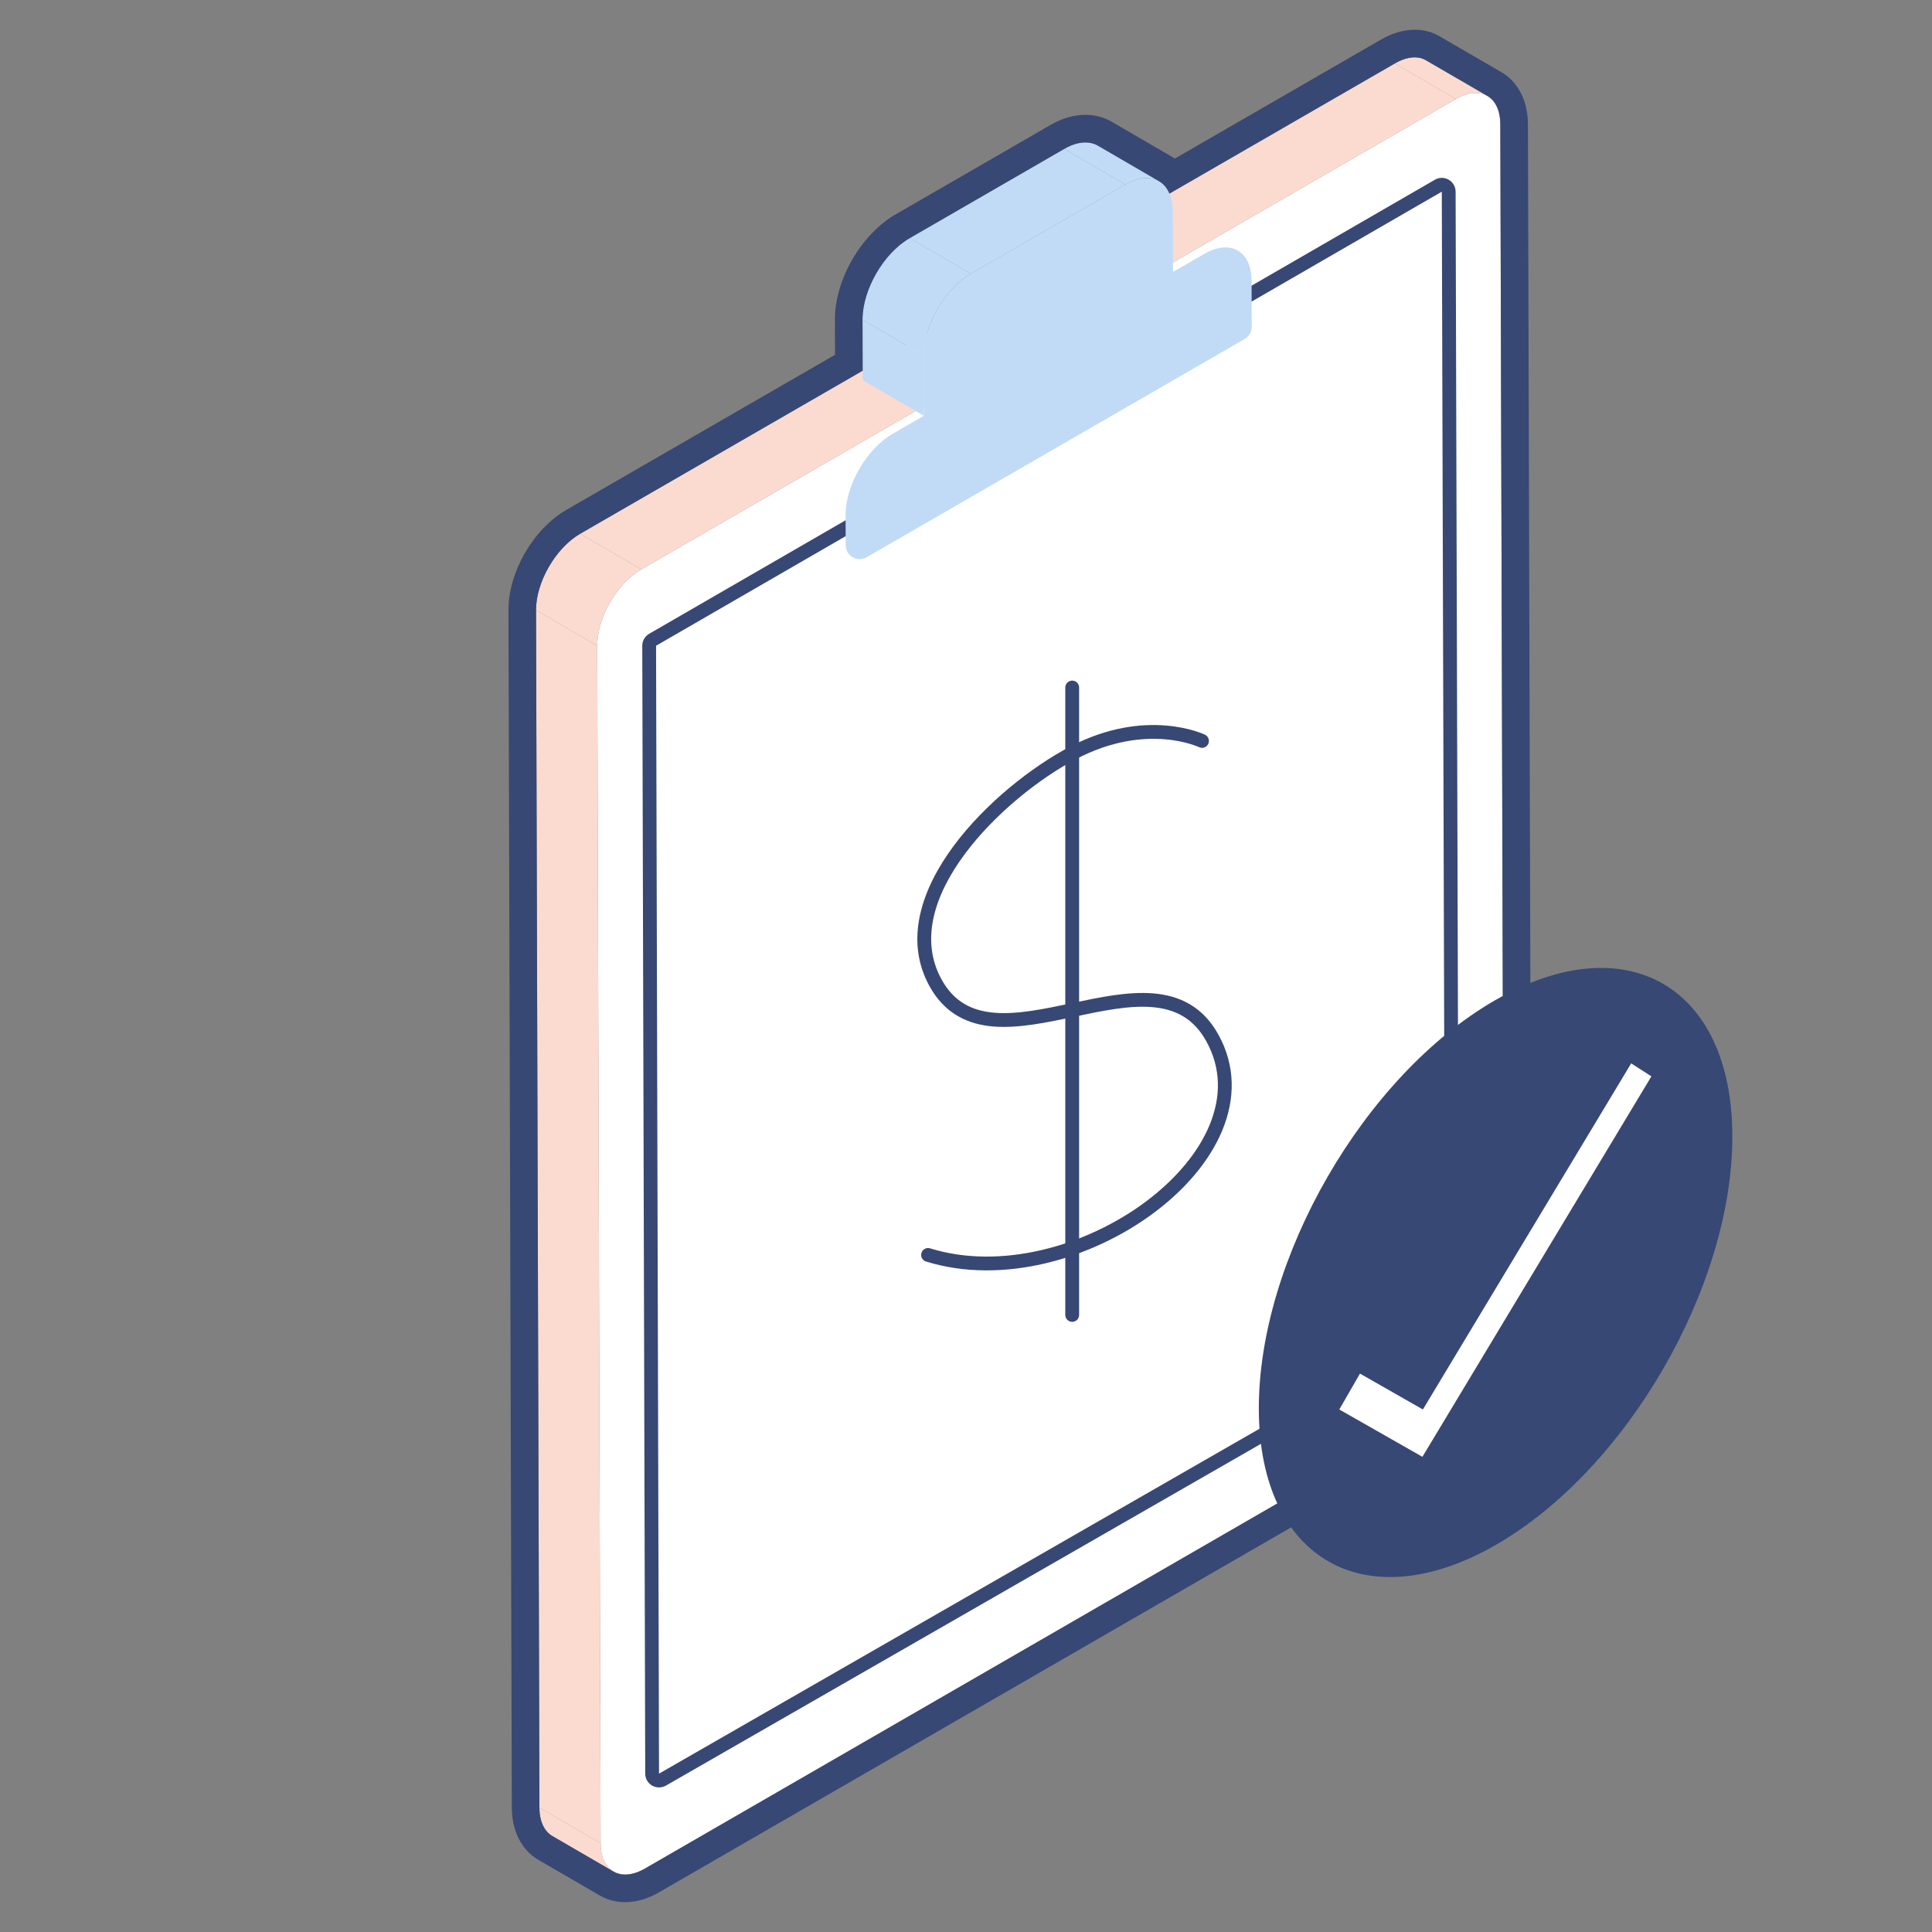 <svg width="64" height="64" viewBox="0 0 64 64" fill="none" xmlns="http://www.w3.org/2000/svg">
<rect x="0" y="0" width="64" height="64" fill="#808080" stroke="none"/>
<path d="M48.23 3.28C49.038 2.814 49.698 3.188 49.7 4.118L49.813 43.786C49.816 44.716 49.16 45.851 48.352 46.318L21.368 61.897C20.558 62.365 19.899 61.989 19.896 61.058L19.784 21.39C19.781 20.46 20.436 19.328 21.246 18.86L48.23 3.28Z" fill="white"/>
<path d="M47.761 6.35L47.868 43.799L21.831 58.754L21.733 21.391L47.761 6.35ZM47.761 5.892C47.682 5.892 47.604 5.913 47.533 5.954L21.504 20.995C21.363 21.077 21.276 21.228 21.276 21.392L21.374 58.755C21.374 58.919 21.461 59.069 21.602 59.15C21.673 59.191 21.752 59.211 21.831 59.211C21.91 59.211 21.988 59.191 22.059 59.151L48.095 44.196C48.238 44.114 48.325 43.962 48.325 43.798L48.219 6.348C48.218 6.185 48.131 6.035 47.989 5.953C47.919 5.913 47.84 5.892 47.761 5.892Z" fill="#374874"/>
<path d="M20.324 61.999L18.297 60.821C18.034 60.668 17.871 60.343 17.869 59.88L19.896 61.058C19.898 61.521 20.061 61.846 20.324 61.999Z" fill="#FBDBD0"/>
<path d="M47.246 2.001L49.273 3.179C49.007 3.024 48.637 3.046 48.23 3.28L46.204 2.103C46.611 1.868 46.98 1.846 47.246 2.001Z" fill="#FBDBD0"/>
<path d="M19.896 61.058L17.869 59.88L17.757 20.213L19.784 21.39L19.896 61.058Z" fill="#FBDBD0"/>
<path d="M21.246 18.86L19.219 17.682L46.204 2.103L48.23 3.28L21.246 18.86Z" fill="#FBDBD0"/>
<path d="M19.784 21.39L17.757 20.213C17.754 19.282 18.41 18.15 19.219 17.682L21.246 18.86C20.436 19.327 19.781 20.46 19.784 21.39Z" fill="#FBDBD0"/>
<path d="M37.28 6.111L35.253 4.933C35.688 4.682 36.083 4.658 36.368 4.824L38.395 6.002C38.11 5.836 37.715 5.86 37.28 6.111Z" fill="#C1DBF6"/>
<path d="M30.604 13.773L28.577 12.595L28.572 10.593L30.598 11.771L30.604 13.773Z" fill="#C1DBF6"/>
<path d="M32.159 9.067L30.133 7.889L35.253 4.933L37.28 6.111L32.159 9.067Z" fill="#C1DBF6"/>
<path d="M30.598 11.771L28.572 10.593C28.569 9.6 29.268 8.389 30.133 7.889L32.159 9.067C31.295 9.567 30.596 10.777 30.598 11.771Z" fill="#C1DBF6"/>
<path d="M37.28 6.111C38.145 5.612 38.849 6.013 38.852 7.006L38.857 9.008L39.895 8.41C40.756 7.912 41.457 8.312 41.46 9.302L41.465 10.826C41.465 10.992 41.377 11.146 41.233 11.229L28.71 18.459C28.401 18.638 28.015 18.415 28.014 18.059L28.011 17.067C28.008 16.077 28.706 14.87 29.567 14.372L30.604 13.773L30.598 11.771C30.596 10.777 31.295 9.567 32.159 9.067L37.28 6.111Z" fill="#C1DBF6"/>
<path d="M46.868 1.899C47.002 1.899 47.121 1.929 47.218 1.987C47.218 1.987 49.27 3.177 49.27 3.177C49.535 3.329 49.699 3.655 49.7 4.118L49.813 43.786C49.816 44.716 49.16 45.851 48.352 46.318L21.368 61.897C21.132 62.033 20.909 62.098 20.711 62.098C20.566 62.098 20.434 62.063 20.32 61.996L18.297 60.821C18.034 60.668 17.871 60.343 17.869 59.881L17.757 20.213C17.754 19.282 18.41 18.15 19.219 17.682L28.576 12.28L28.572 10.594C28.569 9.6 29.268 8.389 30.133 7.89L35.253 4.933C35.506 4.787 35.744 4.718 35.956 4.718C36.109 4.718 36.248 4.755 36.368 4.824L38.394 6.002C38.394 6.001 38.393 6.001 38.392 6.001C38.542 6.087 38.66 6.227 38.74 6.412L46.204 2.103C46.445 1.963 46.673 1.899 46.868 1.899ZM38.394 6.002L38.395 6.002L38.394 6.002ZM46.868 0.985C46.504 0.985 46.116 1.097 45.747 1.311L38.92 5.252C38.907 5.244 38.894 5.236 38.881 5.228C38.872 5.222 38.863 5.217 38.854 5.211L36.827 4.034C36.569 3.883 36.267 3.804 35.956 3.804C35.574 3.804 35.184 3.917 34.796 4.141L29.675 7.098C28.521 7.764 27.654 9.268 27.657 10.596L27.661 11.753L18.762 16.89C17.664 17.524 16.839 18.954 16.843 20.215L16.955 59.883C16.957 60.657 17.279 61.287 17.838 61.612C17.838 61.612 19.769 62.733 19.857 62.784C20.11 62.933 20.406 63.012 20.711 63.012C21.079 63.012 21.454 62.903 21.825 62.689L48.81 47.109C49.906 46.476 50.731 45.046 50.727 43.783L50.615 4.116C50.612 3.34 50.289 2.71 49.728 2.386C49.705 2.373 47.677 1.196 47.677 1.196C47.445 1.059 47.163 0.985 46.868 0.985Z" fill="#374874"/>
<path fill-rule="evenodd" clip-rule="evenodd" d="M39.918 24.339C39.918 24.339 39.918 24.339 39.819 24.544L39.918 24.339C40.032 24.394 40.079 24.531 40.024 24.645C39.969 24.758 39.832 24.805 39.719 24.751C39.719 24.751 39.718 24.751 39.718 24.75L39.818 24.545C39.718 24.75 39.718 24.75 39.718 24.75L39.717 24.75C39.714 24.749 39.71 24.747 39.705 24.744C39.693 24.739 39.675 24.731 39.65 24.722C39.601 24.702 39.526 24.675 39.428 24.645C39.232 24.586 38.943 24.518 38.58 24.489C37.855 24.431 36.831 24.524 35.65 25.143C34.453 25.771 32.955 26.946 31.951 28.304C30.941 29.669 30.479 31.149 31.188 32.442C31.605 33.201 32.214 33.49 32.952 33.549C33.712 33.609 34.589 33.424 35.513 33.229L35.518 33.228C36.421 33.037 37.37 32.836 38.212 32.908C39.078 32.981 39.846 33.344 40.36 34.271C40.937 35.313 40.916 36.417 40.49 37.445C40.067 38.468 39.246 39.417 38.214 40.184C36.156 41.714 33.188 42.57 30.675 41.789C30.554 41.752 30.487 41.624 30.524 41.503C30.562 41.383 30.69 41.315 30.81 41.353C33.147 42.079 35.965 41.286 37.941 39.817C38.926 39.084 39.685 38.196 40.068 37.271C40.448 36.351 40.46 35.395 39.96 34.492C39.533 33.722 38.916 33.426 38.173 33.363C37.41 33.298 36.53 33.481 35.607 33.676L35.57 33.684C34.677 33.873 33.743 34.07 32.916 34.005C32.055 33.936 31.292 33.581 30.787 32.662C29.947 31.129 30.539 29.445 31.583 28.032C32.633 26.612 34.188 25.395 35.437 24.739C36.703 24.074 37.815 23.969 38.617 24.034C39.016 24.066 39.337 24.14 39.56 24.207C39.672 24.241 39.759 24.273 39.819 24.297C39.849 24.309 39.873 24.319 39.889 24.326C39.898 24.33 39.904 24.333 39.909 24.335L39.915 24.338L39.917 24.339L39.917 24.339L39.918 24.339Z" fill="#374874"/>
<path fill-rule="evenodd" clip-rule="evenodd" d="M35.518 22.546C35.644 22.546 35.747 22.648 35.747 22.774V43.56C35.747 43.686 35.644 43.788 35.518 43.788C35.392 43.788 35.289 43.686 35.289 43.56V22.774C35.289 22.648 35.392 22.546 35.518 22.546Z" fill="#374874"/>
<path d="M49.517 33.14C53.85 30.638 57.372 32.648 57.386 37.625C57.401 42.602 53.901 48.665 49.568 51.167C45.237 53.667 41.714 51.66 41.7 46.681C41.686 41.703 45.185 35.641 49.517 33.14Z" fill="#374874"/>
<path d="M54.035 35.226L54.705 35.656L47.119 48.259L44.366 46.691L45.051 45.502L47.135 46.691L54.035 35.226Z" fill="white"/>
</svg>
